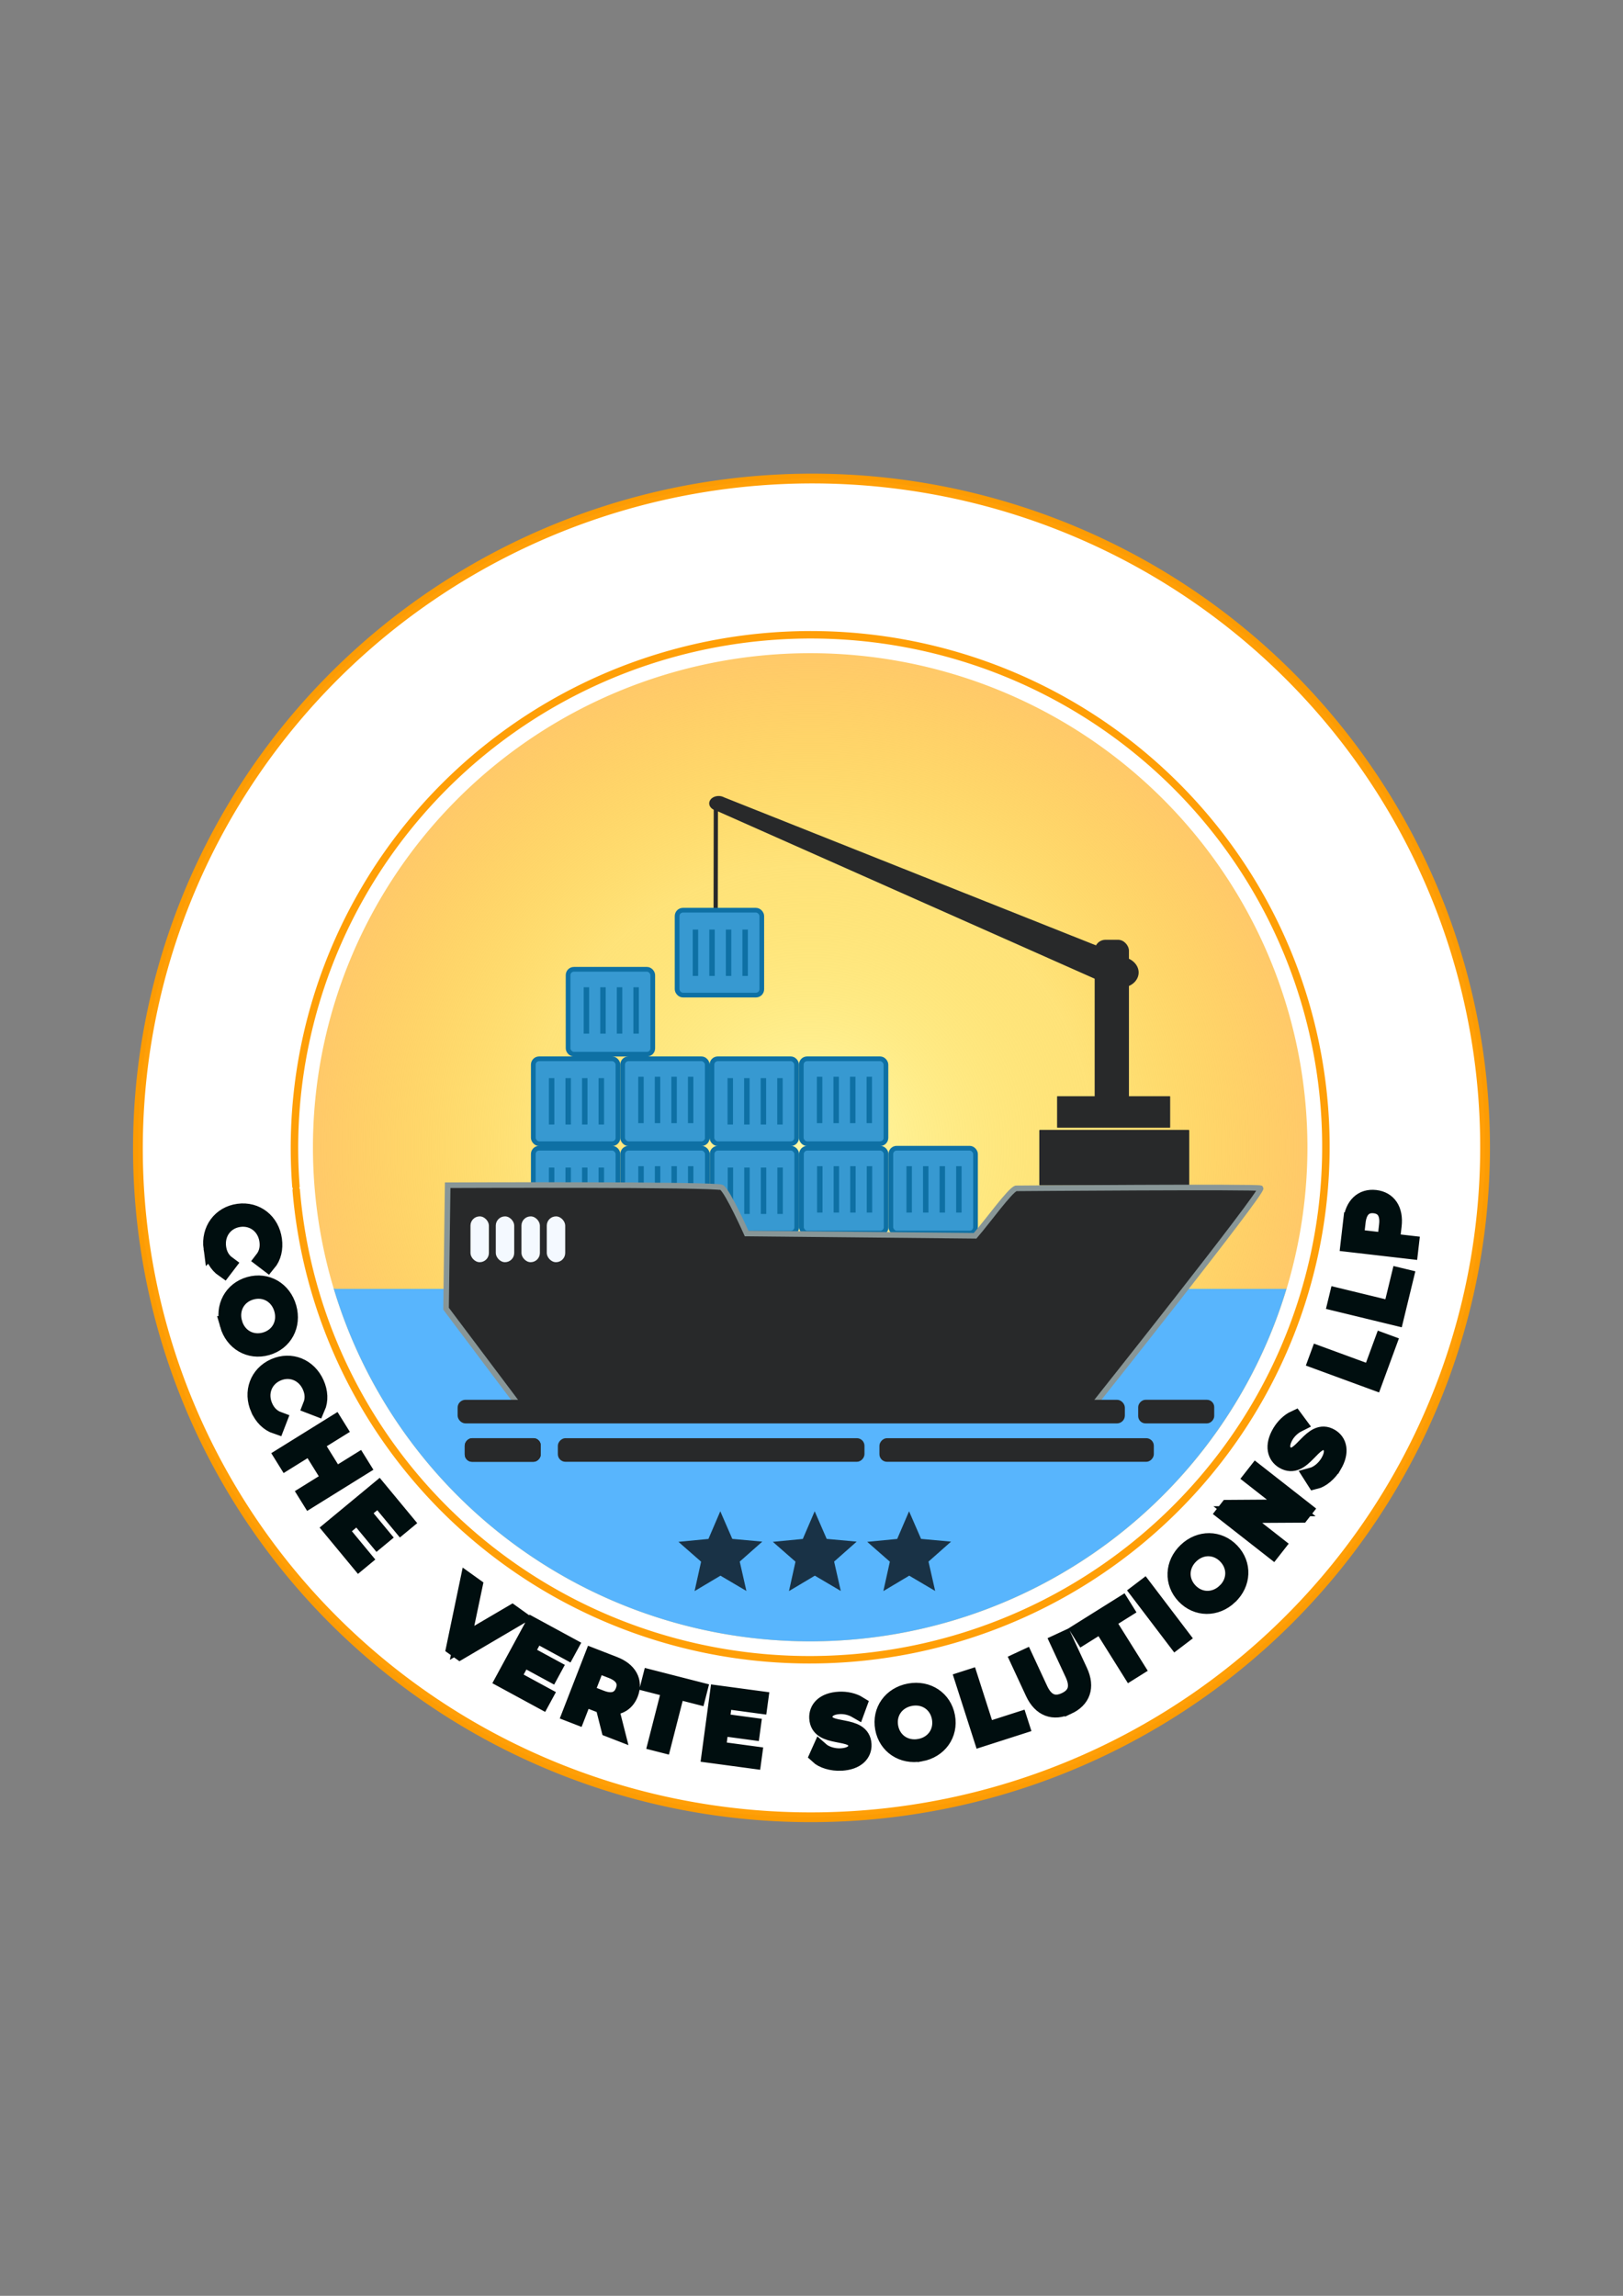 <svg xmlns:xlink="http://www.w3.org/1999/xlink" xmlns="http://www.w3.org/2000/svg" xmlns:svg="http://www.w3.org/2000/svg" width="210mm" height="297mm" viewBox="0 0 210 297" id="svg1" xml:space="preserve"><rect x="0" y="0" width="210" height="297" fill="#808080" stroke="none"/><defs id="defs1"><linearGradient id="linearGradient78"><stop style="stop-color:#fffbad;stop-opacity:1;" offset="0" id="stop79"></stop><stop style="stop-color:#fed022;stop-opacity:0.608;" offset="0.57" id="stop77"></stop><stop style="stop-color:#ffc969;stop-opacity:1;" offset="1" id="stop78"></stop></linearGradient><radialGradient xlink:href="#linearGradient78" id="radialGradient35-2-0" cx="106.309" cy="107.408" fx="106.309" fy="107.408" r="64.338" gradientTransform="matrix(1,0,0,0.993,7.493,-32.824)" gradientUnits="userSpaceOnUse"></radialGradient></defs><g id="layer2" style="display:inline"><g id="g88" style="display:inline" transform="translate(-9.082,74.176)"><g id="g46" style="display:inline"><path id="path44" style="display:inline;fill:#ffffff;fill-opacity:1;stroke:#ff9d02;stroke-width:1.263;stroke-linecap:square;stroke-linejoin:miter;stroke-miterlimit:0;stroke-dasharray:none;stroke-opacity:0.976" d="M 27.226,81.573 A 86.589,87.158 85.229 0 0 121.12,160.626 86.589,87.158 85.229 0 0 200.964,67.4 86.589,87.158 85.229 0 0 107.371,-12.005 86.589,87.158 85.229 0 0 27.174,80.922"></path><path id="path45" style="display:inline;fill:#ffffff;fill-opacity:1;stroke:#ff9d02;stroke-width:0.967;stroke-linecap:round;stroke-miterlimit:0;stroke-dasharray:none;stroke-opacity:0.976" d="M 47.411,79.793 A 66.296,66.732 85.229 0 0 119.301,140.319 66.296,66.732 85.229 0 0 180.433,68.941 66.296,66.732 85.229 0 0 108.774,8.145 66.296,66.732 85.229 0 0 47.371,79.294"></path><path style="font-size:11.289px;line-height:0.1;font-family:Montserrat;-inkscape-font-specification:Montserrat;letter-spacing:2.148px;word-spacing:0.021px;display:inline;fill:#f8fcff;stroke:#000e0f;stroke-width:2.192" d="m 36.507,87.276 c 0.156,1.152 0.687,2.128 1.542,2.719 l 0.455,-0.597 c -0.746,-0.548 -1.132,-1.293 -1.254,-2.188 -0.256,-1.891 0.938,-3.499 2.795,-3.751 1.857,-0.252 3.437,0.981 3.693,2.872 0.121,0.895 -0.052,1.716 -0.615,2.441 l 0.597,0.455 c 0.667,-0.797 0.908,-1.877 0.753,-3.018 -0.32,-2.36 -2.246,-3.877 -4.539,-3.566 -2.293,0.311 -3.746,2.285 -3.428,4.634 z m 2.112,9.899 c 0.644,2.281 2.766,3.524 4.994,2.895 2.227,-0.629 3.386,-2.798 2.742,-5.079 -0.65,-2.303 -2.78,-3.532 -4.997,-2.906 -2.216,0.626 -3.389,2.787 -2.739,5.09 z m 0.717,-0.202 c -0.518,-1.836 0.431,-3.582 2.246,-4.095 1.814,-0.512 3.537,0.479 4.056,2.315 0.515,1.825 -0.437,3.561 -2.252,4.073 -1.814,0.512 -3.534,-0.468 -4.049,-2.293 z m 3.26,11.096 c 0.471,1.063 1.252,1.853 2.237,2.182 l 0.27,-0.7 c -0.869,-0.319 -1.447,-0.927 -1.813,-1.753 -0.772,-1.745 -0.072,-3.622 1.641,-4.381 1.714,-0.758 3.574,-0.014 4.346,1.731 0.366,0.826 0.427,1.663 0.089,2.516 l 0.7,0.27 c 0.419,-0.951 0.349,-2.056 -0.117,-3.109 -0.964,-2.178 -3.236,-3.099 -5.352,-2.162 -2.116,0.937 -2.962,3.237 -2.003,5.405 z m 12.857,6.839 -2.992,1.859 -2.61,-4.2 2.992,-1.859 -0.441,-0.71 -6.712,4.171 0.441,0.71 3.097,-1.925 2.61,4.2 -3.097,1.925 0.435,0.7 6.712,-4.171 z m -2.382,8.859 2.261,-1.871 2.606,3.148 0.548,-0.453 -2.606,-3.148 2.165,-1.792 2.922,3.531 0.557,-0.461 -3.455,-4.174 -6.088,5.039 3.563,4.305 0.557,-0.461 z m 22.277,10.784 -6.478,3.8 1.543,-7.34 -0.734,-0.526 -1.763,8.461 0.67,0.48 7.45,-4.381 z m 0.003,8.347 1.4,-2.58 3.592,1.95 0.339,-0.625 -3.592,-1.95 1.341,-2.47 4.028,2.187 0.345,-0.635 -4.762,-2.585 -3.77,6.945 4.911,2.666 0.345,-0.635 z m 13.461,6.897 -0.819,-3.224 c 1.208,0.07 2.133,-0.504 2.583,-1.661 0.613,-1.578 -0.156,-2.967 -2.029,-3.694 l -2.757,-1.071 -2.861,7.366 0.779,0.302 0.907,-2.336 1.978,0.768 c 0.21,0.082 0.404,0.145 0.602,0.197 l 0.764,3.022 z m -1.982,-4.221 -1.957,-0.76 1.434,-3.694 1.957,0.76 c 1.473,0.572 1.99,1.548 1.533,2.727 -0.45,1.158 -1.494,1.539 -2.967,0.967 z m 7.204,5.698 0.809,0.207 1.78,-6.955 2.69,0.689 0.179,-0.7 -6.19,-1.584 -0.179,0.7 2.69,0.689 z m 7.853,0.917 0.392,-2.909 4.05,0.546 0.095,-0.705 -4.05,-0.546 0.376,-2.786 4.542,0.613 0.097,-0.716 -5.37,-0.724 -1.057,7.831 5.538,0.747 0.097,-0.716 z m 16.031,1.612 c 2.018,-0.102 2.893,-1.14 2.834,-2.302 -0.145,-2.875 -4.938,-1.322 -5.047,-3.487 -0.04,-0.789 0.571,-1.464 2.014,-1.537 0.699,-0.035 1.499,0.139 2.198,0.545 l 0.248,-0.679 c -0.654,-0.408 -1.591,-0.621 -2.482,-0.576 -2.007,0.101 -2.858,1.15 -2.8,2.311 0.147,2.92 4.939,1.345 5.048,3.51 0.039,0.778 -0.572,1.43 -2.049,1.505 -1.037,0.052 -2.061,-0.303 -2.653,-0.827 l -0.295,0.659 c 0.617,0.579 1.799,0.938 2.983,0.878 z m 10.299,-1.2 c 2.332,-0.429 3.767,-2.425 3.348,-4.702 -0.418,-2.276 -2.47,-3.632 -4.801,-3.204 -2.354,0.433 -3.776,2.439 -3.359,4.704 0.416,2.265 2.459,3.634 4.812,3.202 z m -0.135,-0.733 c -1.876,0.345 -3.526,-0.764 -3.867,-2.618 -0.341,-1.854 0.807,-3.477 2.684,-3.822 1.865,-0.343 3.504,0.768 3.845,2.622 0.341,1.854 -0.796,3.475 -2.661,3.818 z m 8.07,-1.2 5.009,-1.607 -0.221,-0.688 -4.214,1.352 -2.193,-6.836 -0.795,0.255 z m 11.084,-4.135 c 1.833,-0.851 2.444,-2.43 1.487,-4.488 l -1.907,-4.105 -0.737,0.342 1.893,4.075 c 0.79,1.699 0.353,2.849 -1.05,3.5 -1.392,0.647 -2.552,0.24 -3.342,-1.46 l -1.893,-4.075 -0.758,0.352 1.907,4.105 c 0.956,2.058 2.567,2.604 4.399,1.753 z m 8.136,-4.468 0.708,-0.443 -3.811,-6.085 2.354,-1.474 -0.383,-0.612 -5.415,3.391 0.383,0.612 2.354,-1.474 z m 5.855,-4 0.665,-0.506 -4.782,-6.291 -0.665,0.506 z m 6.922,-5.769 c 1.719,-1.633 1.83,-4.089 0.236,-5.767 -1.594,-1.678 -4.053,-1.693 -5.772,-0.06 -1.735,1.648 -1.83,4.105 -0.244,5.775 1.586,1.67 4.045,1.701 5.78,0.053 z m -0.513,-0.54 c -1.383,1.314 -3.371,1.287 -4.669,-0.08 -1.298,-1.367 -1.223,-3.353 0.16,-4.667 1.375,-1.306 3.354,-1.271 4.653,0.096 1.298,1.367 1.232,3.345 -0.143,4.652 z m 3.476,-14.81 5.049,3.952 -8.187,0.057 -0.424,0.542 6.223,4.871 0.515,-0.658 -5.049,-3.952 8.18,-0.048 0.424,-0.542 -6.223,-4.871 z m 10.499,-1.566 c 1.027,-1.74 0.642,-3.042 -0.36,-3.633 -2.479,-1.463 -3.824,3.393 -5.691,2.292 -0.681,-0.402 -0.908,-1.283 -0.174,-2.527 0.356,-0.603 0.942,-1.174 1.665,-1.534 l -0.43,-0.582 c -0.7,0.321 -1.394,0.986 -1.848,1.754 -1.021,1.731 -0.615,3.019 0.387,3.61 2.518,1.486 3.843,-3.382 5.71,-2.28 0.671,0.396 0.879,1.266 0.127,2.539 -0.528,0.895 -1.388,1.553 -2.152,1.758 l 0.388,0.609 c 0.823,-0.196 1.774,-0.985 2.376,-2.006 z m 5.259,-10.826 1.813,-4.939 -0.678,-0.249 -1.525,4.154 -6.74,-2.474 -0.288,0.784 z m 2.778,-8.346 1.241,-5.112 -0.702,-0.17 -1.044,4.3 -6.977,-1.694 -0.197,0.812 z m -5.674,-12.45 -0.34,2.938 7.85,0.907 0.096,-0.83 -2.478,-0.286 0.244,-2.108 c 0.231,-1.996 -0.639,-3.324 -2.31,-3.517 -1.682,-0.194 -2.831,0.9 -3.062,2.896 z m 4.64,0.559 -0.241,2.086 -3.925,-0.454 0.241,-2.086 c 0.181,-1.57 0.995,-2.317 2.251,-2.172 1.234,0.143 1.855,1.055 1.674,2.625 z" id="path46" aria-label="COCHE  VERTE SOLUTIONS LLP"></path></g><g id="g48" transform="translate(0.11,0.359)"><path style="fill:url(#radialGradient35-2-0);fill-opacity:1;stroke:none;stroke-width:2.317;stroke-dasharray:none;stroke-opacity:1" id="path47" d="M 178.14,73.883 A 64.338,63.918 0 0 1 113.923,137.802 64.338,63.918 0 0 1 49.464,74.125 64.338,63.918 0 0 1 113.438,9.966 64.338,63.918 0 0 1 178.138,73.401"></path><path id="path48" style="fill:#58b5fd;fill-opacity:1;stroke:none;stroke-width:2.317;stroke-dasharray:none;stroke-opacity:1" d="m 113.802,73.883 -0.049,0.014 h 0.098 z m -61.557,18.25 -0.094,0.028 a 64.338,63.918 0 0 0 61.749,45.64 64.338,63.918 0 0 0 61.524,-45.594 H 52.319 c -0.041,0 -0.057,-0.04 -0.074,-0.074 z"></path></g><g id="g58" style="display:inline"><path style="display:inline;fill:#28292a;fill-opacity:1;stroke:#28292a;stroke-width:0.547;stroke-dasharray:none;stroke-opacity:1" d="m 101.706,29.761 -0.025,14.865 -0.09,0.273" id="path49"></path><rect style="display:inline;fill:#28292a;fill-opacity:1;stroke:none;stroke-width:4.31;stroke-dasharray:none;stroke-opacity:1" id="rect52" width="19.398" height="7.181" x="143.558" y="71.994" ry="0.074"></rect><rect style="display:inline;fill:#28292a;fill-opacity:1;stroke:none;stroke-width:2.819;stroke-dasharray:none;stroke-opacity:1" id="rect53" width="14.632" height="4.073" x="145.859" y="67.636" ry="0.042"></rect><path id="path53" style="display:inline;fill:#28292a;fill-opacity:1;stroke:none;stroke-width:5.198;stroke-dasharray:none;stroke-opacity:1" d="m 101.918,28.808 a 1.224,0.959 0.546 0 0 -1.062,1.065 1.224,0.959 0.546 0 0 0.379,0.582 l -0.005,0.005 0.024,0.01 a 1.224,0.959 0.546 0 0 0.46,0.204 l 51.058,22.671 0.017,-0.027 a 2.422,2.01 2.849 0 0 1.51,0.276 2.422,2.01 2.849 0 0 2.091,-2.216 l -0.002,-0.015 a 2.422,2.01 2.849 0 0 -1.424,-1.589 l 0.015,-0.024 -52.227,-20.784 a 1.224,0.959 0.546 0 0 -0.834,-0.158 z"></path><rect style="display:inline;fill:#28292a;fill-opacity:1;stroke:none;stroke-width:1.517;stroke-dasharray:none;stroke-opacity:1" id="rect54" width="4.433" height="21.556" x="150.722" y="47.4" ry="1.396"></rect></g><g id="g76" style="display:inline" transform="translate(-0.055,-1.487)"><g id="g165" transform="translate(-1.4583332e-8,11.792)" style="display:inline"><g id="g111" transform="translate(0.024)"><rect style="fill:#3799d1;fill-opacity:1;stroke:#0e70a4;stroke-width:0.609;stroke-dasharray:none;stroke-opacity:1" id="rect107" width="10.956" height="10.98" x="112.813" y="64.059" ry="0.754"></rect><rect style="display:inline;fill:#3799d1;fill-opacity:1;stroke:#0e70a4;stroke-width:0.609;stroke-dasharray:none;stroke-opacity:1" id="rect108" width="0.095" height="5.39" x="106" y="139.379" transform="translate(9.137,-72.69)"></rect><rect style="display:inline;fill:#3799d1;fill-opacity:1;stroke:#0e70a4;stroke-width:0.609;stroke-dasharray:none;stroke-opacity:1" id="rect109" width="0.095" height="5.39" x="108.144" y="139.379" transform="translate(9.137,-72.69)"></rect><rect style="display:inline;fill:#3799d1;fill-opacity:1;stroke:#0e70a4;stroke-width:0.609;stroke-dasharray:none;stroke-opacity:1" id="rect110" width="0.095" height="5.39" x="110.287" y="139.379" transform="translate(9.137,-72.69)"></rect><rect style="display:inline;fill:#3799d1;fill-opacity:1;stroke:#0e70a4;stroke-width:0.609;stroke-dasharray:none;stroke-opacity:1" id="rect111" width="0.095" height="5.39" x="112.43" y="139.379" transform="translate(9.137,-72.69)"></rect></g><g id="g135" transform="translate(-11.541,0.179)" style="display:inline"><rect style="fill:#3799d1;fill-opacity:1;stroke:#0e70a4;stroke-width:0.609;stroke-dasharray:none;stroke-opacity:1" id="rect112" width="10.956" height="10.98" x="112.813" y="63.88" ry="0.754"></rect><rect style="display:inline;fill:#3799d1;fill-opacity:1;stroke:#0e70a4;stroke-width:0.609;stroke-dasharray:none;stroke-opacity:1" id="rect113" width="0.095" height="5.39" x="106" y="139.379" transform="translate(9.137,-72.69)"></rect><rect style="display:inline;fill:#3799d1;fill-opacity:1;stroke:#0e70a4;stroke-width:0.609;stroke-dasharray:none;stroke-opacity:1" id="rect114" width="0.095" height="5.39" x="108.144" y="139.379" transform="translate(9.137,-72.69)"></rect><rect style="display:inline;fill:#3799d1;fill-opacity:1;stroke:#0e70a4;stroke-width:0.609;stroke-dasharray:none;stroke-opacity:1" id="rect115" width="0.095" height="5.39" x="110.287" y="139.379" transform="translate(9.137,-72.69)"></rect><rect style="display:inline;fill:#3799d1;fill-opacity:1;stroke:#0e70a4;stroke-width:0.609;stroke-dasharray:none;stroke-opacity:1" id="rect135" width="0.095" height="5.39" x="112.43" y="139.379" transform="translate(9.137,-72.69)"></rect></g><g id="g141" transform="translate(-23.107)"><rect style="fill:#3799d1;fill-opacity:1;stroke:#0e70a4;stroke-width:0.609;stroke-dasharray:none;stroke-opacity:1" id="rect136" width="10.956" height="10.98" x="112.813" y="64.059" ry="0.754"></rect><rect style="display:inline;fill:#3799d1;fill-opacity:1;stroke:#0e70a4;stroke-width:0.609;stroke-dasharray:none;stroke-opacity:1" id="rect137" width="0.095" height="5.39" x="106" y="139.379" transform="translate(9.137,-72.69)"></rect><rect style="display:inline;fill:#3799d1;fill-opacity:1;stroke:#0e70a4;stroke-width:0.609;stroke-dasharray:none;stroke-opacity:1" id="rect138" width="0.095" height="5.39" x="108.144" y="139.379" transform="translate(9.137,-72.69)"></rect><rect style="display:inline;fill:#3799d1;fill-opacity:1;stroke:#0e70a4;stroke-width:0.609;stroke-dasharray:none;stroke-opacity:1" id="rect139" width="0.095" height="5.39" x="110.287" y="139.379" transform="translate(9.137,-72.69)"></rect><rect style="display:inline;fill:#3799d1;fill-opacity:1;stroke:#0e70a4;stroke-width:0.609;stroke-dasharray:none;stroke-opacity:1" id="rect140" width="0.095" height="5.39" x="112.43" y="139.379" transform="translate(9.137,-72.69)"></rect></g><g id="g164" transform="translate(-34.673,0.179)" style="display:inline"><rect style="fill:#3799d1;fill-opacity:1;stroke:#0e70a4;stroke-width:0.609;stroke-dasharray:none;stroke-opacity:1" id="rect141" width="10.956" height="10.98" x="112.813" y="63.88" ry="0.754"></rect><rect style="display:inline;fill:#3799d1;fill-opacity:1;stroke:#0e70a4;stroke-width:0.609;stroke-dasharray:none;stroke-opacity:1" id="rect142" width="0.095" height="5.39" x="106" y="139.379" transform="translate(9.137,-72.69)"></rect><rect style="display:inline;fill:#3799d1;fill-opacity:1;stroke:#0e70a4;stroke-width:0.609;stroke-dasharray:none;stroke-opacity:1" id="rect162" width="0.095" height="5.39" x="108.144" y="139.379" transform="translate(9.137,-72.69)"></rect><rect style="display:inline;fill:#3799d1;fill-opacity:1;stroke:#0e70a4;stroke-width:0.609;stroke-dasharray:none;stroke-opacity:1" id="rect163" width="0.095" height="5.39" x="110.287" y="139.379" transform="translate(9.137,-72.69)"></rect><rect style="display:inline;fill:#3799d1;fill-opacity:1;stroke:#0e70a4;stroke-width:0.609;stroke-dasharray:none;stroke-opacity:1" id="rect164" width="0.095" height="5.39" x="112.43" y="139.379" transform="translate(9.137,-72.69)"></rect></g><g id="g188" transform="translate(11.59)"><rect style="fill:#3799d1;fill-opacity:1;stroke:#0e70a4;stroke-width:0.609;stroke-dasharray:none;stroke-opacity:1" id="rect165" width="10.956" height="10.98" x="112.813" y="64.059" ry="0.754"></rect><rect style="display:inline;fill:#3799d1;fill-opacity:1;stroke:#0e70a4;stroke-width:0.609;stroke-dasharray:none;stroke-opacity:1" id="rect166" width="0.095" height="5.39" x="106" y="139.379" transform="translate(9.137,-72.69)"></rect><rect style="display:inline;fill:#3799d1;fill-opacity:1;stroke:#0e70a4;stroke-width:0.609;stroke-dasharray:none;stroke-opacity:1" id="rect167" width="0.095" height="5.39" x="108.144" y="139.379" transform="translate(9.137,-72.69)"></rect><rect style="display:inline;fill:#3799d1;fill-opacity:1;stroke:#0e70a4;stroke-width:0.609;stroke-dasharray:none;stroke-opacity:1" id="rect168" width="0.095" height="5.39" x="110.287" y="139.379" transform="translate(9.137,-72.69)"></rect><rect style="display:inline;fill:#3799d1;fill-opacity:1;stroke:#0e70a4;stroke-width:0.609;stroke-dasharray:none;stroke-opacity:1" id="rect188" width="0.095" height="5.39" x="112.43" y="139.379" transform="translate(9.137,-72.69)"></rect></g></g><g id="g107" transform="translate(0,0.225)"><g id="g91"><rect style="fill:#3799d1;fill-opacity:1;stroke:#0e70a4;stroke-width:0.609;stroke-dasharray:none;stroke-opacity:1" id="rect73" width="10.956" height="10.98" x="112.813" y="64.059" ry="0.754"></rect><rect style="display:inline;fill:#3799d1;fill-opacity:1;stroke:#0e70a4;stroke-width:0.609;stroke-dasharray:none;stroke-opacity:1" id="rect88" width="0.095" height="5.39" x="106" y="139.379" transform="translate(9.137,-72.69)"></rect><rect style="display:inline;fill:#3799d1;fill-opacity:1;stroke:#0e70a4;stroke-width:0.609;stroke-dasharray:none;stroke-opacity:1" id="rect89" width="0.095" height="5.39" x="108.144" y="139.379" transform="translate(9.137,-72.69)"></rect><rect style="display:inline;fill:#3799d1;fill-opacity:1;stroke:#0e70a4;stroke-width:0.609;stroke-dasharray:none;stroke-opacity:1" id="rect90" width="0.095" height="5.39" x="110.287" y="139.379" transform="translate(9.137,-72.69)"></rect><rect style="display:inline;fill:#3799d1;fill-opacity:1;stroke:#0e70a4;stroke-width:0.609;stroke-dasharray:none;stroke-opacity:1" id="rect91" width="0.095" height="5.39" x="112.43" y="139.379" transform="translate(9.137,-72.69)"></rect></g><g id="g96" transform="translate(-11.558,0.179)" style="display:inline"><rect style="fill:#3799d1;fill-opacity:1;stroke:#0e70a4;stroke-width:0.609;stroke-dasharray:none;stroke-opacity:1" id="rect92" width="10.956" height="10.98" x="112.813" y="63.88" ry="0.754"></rect><rect style="display:inline;fill:#3799d1;fill-opacity:1;stroke:#0e70a4;stroke-width:0.609;stroke-dasharray:none;stroke-opacity:1" id="rect93" width="0.095" height="5.39" x="106" y="139.379" transform="translate(9.137,-72.69)"></rect><rect style="display:inline;fill:#3799d1;fill-opacity:1;stroke:#0e70a4;stroke-width:0.609;stroke-dasharray:none;stroke-opacity:1" id="rect94" width="0.095" height="5.39" x="108.144" y="139.379" transform="translate(9.137,-72.69)"></rect><rect style="display:inline;fill:#3799d1;fill-opacity:1;stroke:#0e70a4;stroke-width:0.609;stroke-dasharray:none;stroke-opacity:1" id="rect95" width="0.095" height="5.39" x="110.287" y="139.379" transform="translate(9.137,-72.69)"></rect><rect style="display:inline;fill:#3799d1;fill-opacity:1;stroke:#0e70a4;stroke-width:0.609;stroke-dasharray:none;stroke-opacity:1" id="rect96" width="0.095" height="5.39" x="112.43" y="139.379" transform="translate(9.137,-72.69)"></rect></g><g id="g101" transform="translate(-23.115)"><rect style="fill:#3799d1;fill-opacity:1;stroke:#0e70a4;stroke-width:0.609;stroke-dasharray:none;stroke-opacity:1" id="rect97" width="10.956" height="10.98" x="112.813" y="64.059" ry="0.754"></rect><rect style="display:inline;fill:#3799d1;fill-opacity:1;stroke:#0e70a4;stroke-width:0.609;stroke-dasharray:none;stroke-opacity:1" id="rect98" width="0.095" height="5.39" x="106" y="139.379" transform="translate(9.137,-72.69)"></rect><rect style="display:inline;fill:#3799d1;fill-opacity:1;stroke:#0e70a4;stroke-width:0.609;stroke-dasharray:none;stroke-opacity:1" id="rect99" width="0.095" height="5.39" x="108.144" y="139.379" transform="translate(9.137,-72.69)"></rect><rect style="display:inline;fill:#3799d1;fill-opacity:1;stroke:#0e70a4;stroke-width:0.609;stroke-dasharray:none;stroke-opacity:1" id="rect100" width="0.095" height="5.39" x="110.287" y="139.379" transform="translate(9.137,-72.69)"></rect><rect style="display:inline;fill:#3799d1;fill-opacity:1;stroke:#0e70a4;stroke-width:0.609;stroke-dasharray:none;stroke-opacity:1" id="rect101" width="0.095" height="5.39" x="112.43" y="139.379" transform="translate(9.137,-72.69)"></rect></g><g id="g106" transform="translate(-34.673,0.179)" style="display:inline"><rect style="fill:#3799d1;fill-opacity:1;stroke:#0e70a4;stroke-width:0.609;stroke-dasharray:none;stroke-opacity:1" id="rect102" width="10.956" height="10.98" x="112.813" y="63.88" ry="0.754"></rect><rect style="display:inline;fill:#3799d1;fill-opacity:1;stroke:#0e70a4;stroke-width:0.609;stroke-dasharray:none;stroke-opacity:1" id="rect103" width="0.095" height="5.39" x="106" y="139.379" transform="translate(9.137,-72.69)"></rect><rect style="display:inline;fill:#3799d1;fill-opacity:1;stroke:#0e70a4;stroke-width:0.609;stroke-dasharray:none;stroke-opacity:1" id="rect104" width="0.095" height="5.39" x="108.144" y="139.379" transform="translate(9.137,-72.69)"></rect><rect style="display:inline;fill:#3799d1;fill-opacity:1;stroke:#0e70a4;stroke-width:0.609;stroke-dasharray:none;stroke-opacity:1" id="rect105" width="0.095" height="5.39" x="110.287" y="139.379" transform="translate(9.137,-72.69)"></rect><rect style="display:inline;fill:#3799d1;fill-opacity:1;stroke:#0e70a4;stroke-width:0.609;stroke-dasharray:none;stroke-opacity:1" id="rect106" width="0.095" height="5.39" x="112.43" y="139.379" transform="translate(9.137,-72.69)"></rect></g></g><g id="g228" transform="translate(0,-11.354)"><g id="g217" transform="translate(-16.065,-7.465)" style="display:inline"><rect style="fill:#3799d1;fill-opacity:1;stroke:#0e70a4;stroke-width:0.609;stroke-dasharray:none;stroke-opacity:1" id="rect194" width="10.956" height="10.98" x="112.813" y="63.88" ry="0.754"></rect><rect style="display:inline;fill:#3799d1;fill-opacity:1;stroke:#0e70a4;stroke-width:0.609;stroke-dasharray:none;stroke-opacity:1" id="rect195" width="0.095" height="5.39" x="106" y="139.379" transform="translate(9.137,-72.69)"></rect><rect style="display:inline;fill:#3799d1;fill-opacity:1;stroke:#0e70a4;stroke-width:0.609;stroke-dasharray:none;stroke-opacity:1" id="rect215" width="0.095" height="5.39" x="108.144" y="139.379" transform="translate(9.137,-72.69)"></rect><rect style="display:inline;fill:#3799d1;fill-opacity:1;stroke:#0e70a4;stroke-width:0.609;stroke-dasharray:none;stroke-opacity:1" id="rect216" width="0.095" height="5.39" x="110.287" y="139.379" transform="translate(9.137,-72.69)"></rect><rect style="display:inline;fill:#3799d1;fill-opacity:1;stroke:#0e70a4;stroke-width:0.609;stroke-dasharray:none;stroke-opacity:1" id="rect217" width="0.095" height="5.39" x="112.43" y="139.379" transform="translate(9.137,-72.69)"></rect></g><g id="g222" transform="translate(-30.171)"><rect style="fill:#3799d1;fill-opacity:1;stroke:#0e70a4;stroke-width:0.609;stroke-dasharray:none;stroke-opacity:1" id="rect218" width="10.956" height="10.98" x="112.813" y="64.059" ry="0.754"></rect><rect style="display:inline;fill:#3799d1;fill-opacity:1;stroke:#0e70a4;stroke-width:0.609;stroke-dasharray:none;stroke-opacity:1" id="rect219" width="0.095" height="5.39" x="106" y="139.379" transform="translate(9.137,-72.69)"></rect><rect style="display:inline;fill:#3799d1;fill-opacity:1;stroke:#0e70a4;stroke-width:0.609;stroke-dasharray:none;stroke-opacity:1" id="rect220" width="0.095" height="5.39" x="108.144" y="139.379" transform="translate(9.137,-72.69)"></rect><rect style="display:inline;fill:#3799d1;fill-opacity:1;stroke:#0e70a4;stroke-width:0.609;stroke-dasharray:none;stroke-opacity:1" id="rect221" width="0.095" height="5.39" x="110.287" y="139.379" transform="translate(9.137,-72.69)"></rect><rect style="display:inline;fill:#3799d1;fill-opacity:1;stroke:#0e70a4;stroke-width:0.609;stroke-dasharray:none;stroke-opacity:1" id="rect222" width="0.095" height="5.39" x="112.43" y="139.379" transform="translate(9.137,-72.69)"></rect></g></g></g><g id="g81" transform="translate(5.449,-1.133)"><g id="g80" transform="translate(-16.403,-115.176)"><path style="fill:#28292a;fill-opacity:1;stroke:#889697;stroke-width:0.724;stroke-dasharray:none;stroke-opacity:1" d="m 77.96,195.46 -0.21,15.972 9.591,12.755 74.005,-0.023 c 0,0 22.162,-27.866 21.795,-28.313 -0.188,-0.229 -31.648,0.015 -31.648,0.015 -0.799,0.273 -3.524,4.089 -5.286,6.134 l -29.566,-0.292 c 0,0 -2.423,-5.43 -3.22,-5.955 -0.669,-0.44 -35.461,-0.293 -35.461,-0.293 z" id="path76"></path><rect style="fill:#f4f9ff;fill-opacity:1;stroke:none;stroke-width:9.771;stroke-dasharray:none;stroke-opacity:1" id="rect77" width="2.384" height="5.927" x="80.911" y="199.491" ry="1.192"></rect><rect style="fill:#f4f9ff;fill-opacity:1;stroke:none;stroke-width:9.771;stroke-dasharray:none;stroke-opacity:1" id="rect78" width="2.384" height="5.927" x="84.186" y="199.491" ry="1.192"></rect><rect style="fill:#f4f9ff;fill-opacity:1;stroke:none;stroke-width:9.771;stroke-dasharray:none;stroke-opacity:1" id="rect79" width="2.384" height="5.927" x="87.508" y="199.491" ry="1.192"></rect><rect style="fill:#f4f9ff;fill-opacity:1;stroke:none;stroke-width:9.771;stroke-dasharray:none;stroke-opacity:1" id="rect80" width="2.384" height="5.927" x="90.784" y="199.491" ry="1.192"></rect></g></g><g id="g86"><rect style="display:inline;fill:#28292a;fill-opacity:1;stroke:#28292a;stroke-width:0.19;stroke-dasharray:none;stroke-opacity:1" id="rect81" width="9.649" height="2.864" x="-166.096" y="107.003" ry="0.853" transform="scale(-1,1)"></rect><rect style="display:inline;fill:#28292a;fill-opacity:1;stroke:#28292a;stroke-width:0.371;stroke-dasharray:none;stroke-opacity:1" id="rect82" width="39.303" height="2.683" x="-120.751" y="112.062" ry="0.799" transform="scale(-1,1)"></rect><rect style="display:inline;fill:#28292a;fill-opacity:1;stroke:#28292a;stroke-width:0.19;stroke-dasharray:none;stroke-opacity:1" id="rect83" width="9.649" height="2.864" x="-78.959" y="111.972" ry="0.853" transform="scale(-1,1)"></rect><rect style="display:inline;fill:#28292a;fill-opacity:1;stroke:#28292a;stroke-width:0.19;stroke-dasharray:none;stroke-opacity:1" id="rect84" width="9.649" height="2.864" x="-78.959" y="111.972" ry="0.853" transform="scale(-1,1)"></rect><rect style="display:inline;fill:#28292a;fill-opacity:1;stroke:#28292a;stroke-width:0.352;stroke-dasharray:none;stroke-opacity:1" id="rect85" width="35.153" height="2.702" x="-158.2" y="112.053" ry="0.805" transform="scale(-1,1)"></rect><rect style="fill:#28292a;fill-opacity:1;stroke:#28292a;stroke-width:0.531;stroke-dasharray:none;stroke-opacity:1" id="rect86" width="85.803" height="2.523" x="68.559" y="107.174" ry="0.752"></rect></g><path style="fill:#010101;fill-opacity:0.722;stroke:none;stroke-width:0.643;stroke-dasharray:none;stroke-opacity:0.976" id="path86" d="M 106.861,145.763 73.623,126.184 40.481,145.924 48.83,108.263 19.815,82.842 58.213,79.145 73.423,43.694 88.804,79.071 127.22,82.581 98.329,108.142 Z" transform="matrix(0.101,0,0,0.101,107.078,116.918)"></path><path style="fill:#010101;fill-opacity:0.722;stroke:none;stroke-width:0.643;stroke-dasharray:none;stroke-opacity:0.976" id="path87" d="M 106.861,145.763 73.623,126.184 40.481,145.924 48.83,108.263 19.815,82.842 58.213,79.145 73.423,43.694 88.804,79.071 127.22,82.581 98.329,108.142 Z" transform="matrix(0.101,0,0,0.101,119.29,116.918)"></path><path style="fill:#010101;fill-opacity:0.722;stroke:none;stroke-width:0.643;stroke-dasharray:none;stroke-opacity:0.976" id="path88" d="M 106.861,145.763 73.623,126.184 40.481,145.924 48.83,108.263 19.815,82.842 58.213,79.145 73.423,43.694 88.804,79.071 127.22,82.581 98.329,108.142 Z" transform="matrix(0.101,0,0,0.101,94.865,116.918)"></path></g></g></svg>